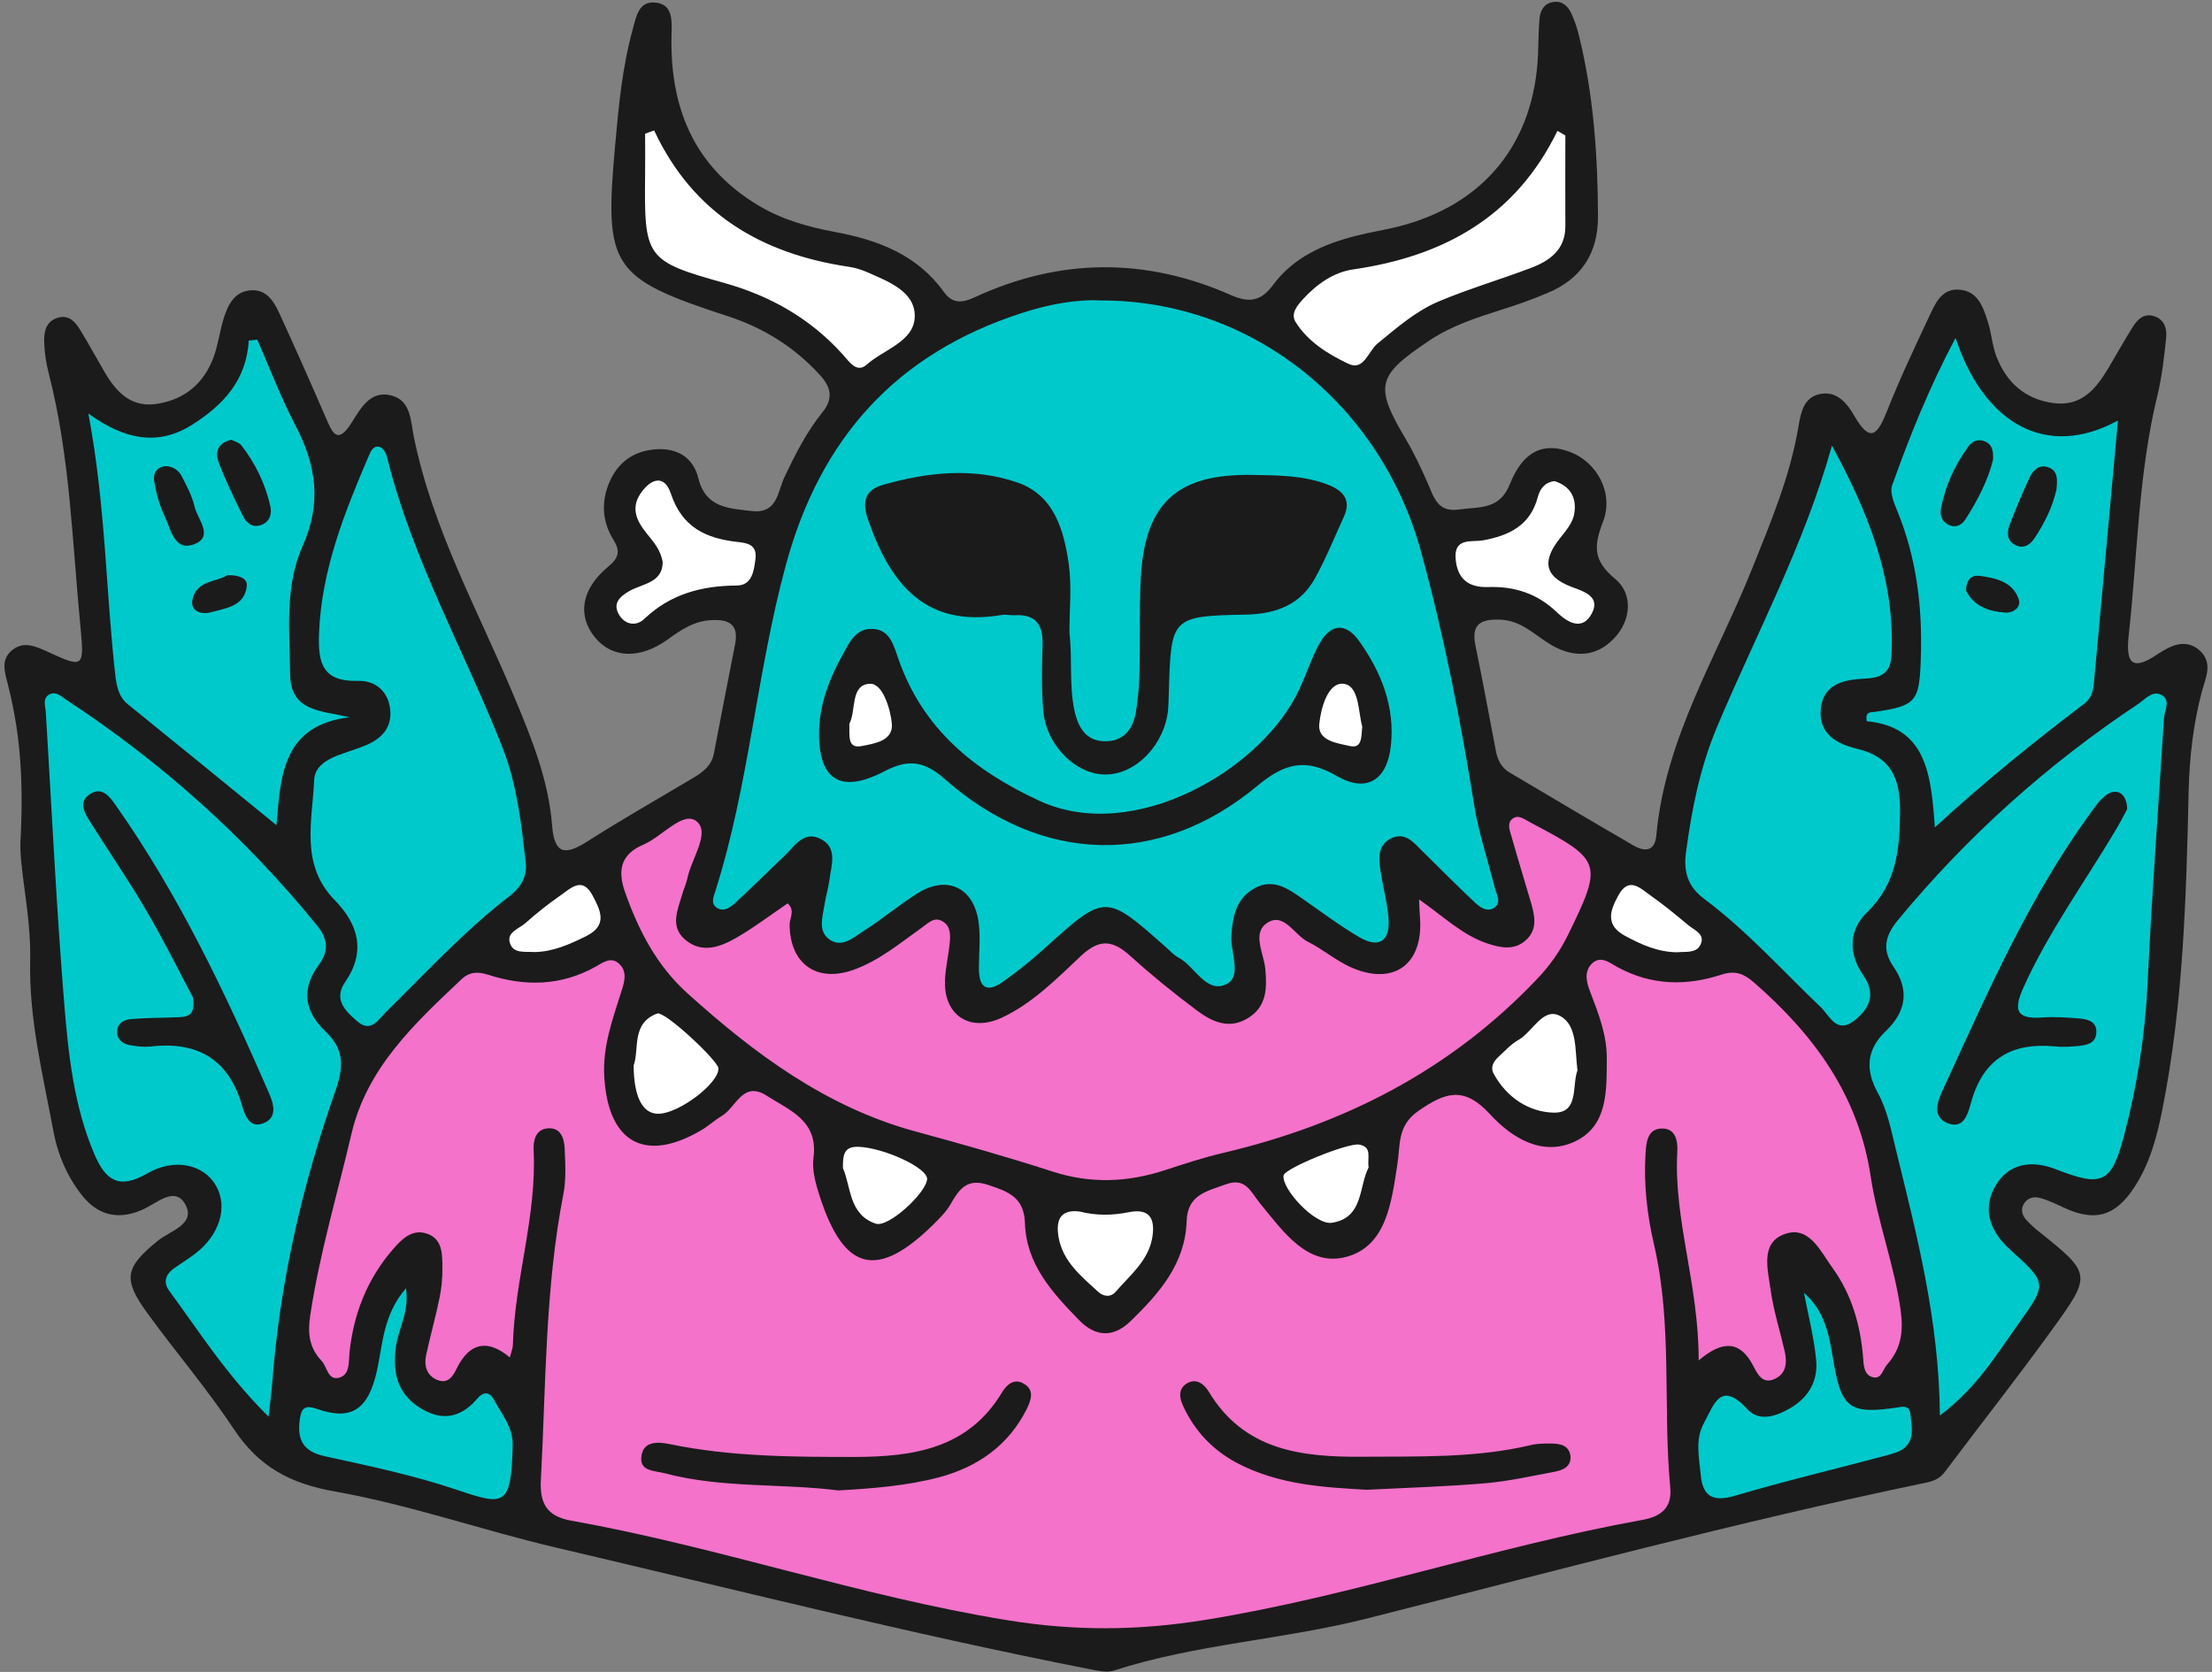 <?xml version="1.0" encoding="UTF-8" standalone="no"?><svg xmlns="http://www.w3.org/2000/svg" xmlns:xlink="http://www.w3.org/1999/xlink" fill="#000000" height="75.9" preserveAspectRatio="xMidYMid meet" version="1" viewBox="-0.2 -0.1 100.4 75.9" width="100.4" zoomAndPan="magnify"><rect x="-0.2" y="-0.1" width="100.4" height="75.9" fill="#808080" stroke="none"/><g><g id="change1_1"><path d="M99.75,31.26c-0.4,1.49-0.57,3-0.61,4.54c-0.11,4.84-0.24,9.68-1.19,14.45c-0.25,1.27-0.58,2.51-1.31,3.6 c-0.86,1.28-1.77,1.52-3.17,0.87c-0.36-0.17-0.71-0.34-1.09-0.44c-0.29-0.08-0.6,0.01-0.75,0.33c-0.12,0.25-0.02,0.49,0.15,0.68 c0.17,0.18,0.35,0.35,0.54,0.5c2.41,1.93,2.44,1.96,0.63,4.46c-1.59,2.2-3.27,4.33-4.9,6.5c-0.23,0.3-0.54,0.4-0.89,0.47 c-8.52,1.77-16.91,4.03-25.34,6.16c-3.79,0.96-7.73,1.15-11.47,2.36c-0.34,0.11-0.78-0.01-1.16-0.08c-8.1-1.59-16.1-3.62-24.13-5.5 c-3.37-0.79-6.66-1.95-10.05-2.55c-2.05-0.36-3.47-1.13-4.6-2.84c-1.2-1.81-2.62-3.47-3.9-5.23c-1.16-1.58-1.04-2.1,0.46-3.32 c0.56-0.45,1.77-0.76,1.22-1.68c-0.48-0.81-1.31,0.02-1.96,0.29c-1.11,0.48-2.03,0.22-2.75-0.72c-0.65-0.84-1.06-1.81-1.25-2.83 c-0.48-2.57-1.12-5.13-1.06-7.77c0.05-2.18-0.55-4.32-0.43-5.62c0.14-2.93-0.08-4.93-0.58-6.91c-0.13-0.53-0.34-1.09,0.15-1.53 c0.54-0.48,1.11-0.21,1.66,0.04c1.6,0.74,1.66,0.72,1.49-1.05c-0.38-3.88-0.47-7.8-1.45-11.6c-0.11-0.43-0.18-0.88-0.2-1.32 c-0.03-0.51,0.04-1.03,0.63-1.2c0.53-0.15,0.82,0.25,1.05,0.64c0.36,0.59,0.69,1.2,1.04,1.8c0.55,0.95,1.24,1.69,2.48,1.46 c1.23-0.22,2.05-0.95,2.48-2.09c0.22-0.6,0.29-1.25,0.49-1.86c0.19-0.57,0.48-1.13,1.18-1.19c0.72-0.06,1.05,0.47,1.31,1.02 c0.72,1.57,1.42,3.15,2.11,4.74c0.29,0.67,0.52,1.31,1.19,0.23c0.41-0.65,0.86-1.48,1.82-1.21c0.86,0.24,0.85,1.14,0.99,1.85 c0.85,4.22,2.95,7.96,4.58,11.87c0.79,1.89,1.54,3.75,1.7,5.8c0.1,1.3,0.59,1.36,1.58,0.73c1.58-1.01,3.22-1.94,4.83-2.9 c0.44-0.26,0.82-0.55,0.93-1.09c0.32-1.65,0.63-3.3,0.96-4.95c0.18-0.88-0.22-1.16-1.04-1.12c-0.79,0.03-1.38,0.42-2,0.87 c-1.27,0.92-2.54,0.87-3.32-0.09c-0.8-0.98-0.62-2.19,0.6-3.2c0.5-0.41,0.56-0.72,0.24-1.23c-0.53-0.86-0.56-1.79-0.14-2.7 c0.44-0.94,1.23-1.4,2.26-1.41c0.91,0,1.53,0.47,1.74,1.33c0.33,1.34,1.39,1.36,2.43,1.48c1.16,0.13,1.16-0.87,1.47-1.53 c0.49-1.03,1-2.05,1.72-2.94c0.51-0.63,0.41-1.14-0.1-1.7c-1.16-1.27-2.56-2.15-4.2-2.68c-5.3-1.73-5.6-2.23-5.1-7.75 c0.16-1.78,0.32-3.54,0.8-5.27c0.15-0.55,0.26-1.31,1.05-1.21c0.79,0.09,0.72,0.85,0.71,1.42c-0.09,3.31,0.99,6.01,3.93,7.78 c1.08,0.65,2.26,0.98,3.48,1.21c1.95,0.36,3.73,1.03,4.94,2.71c0.42,0.59,0.88,0.5,1.42,0.25c3.86-1.78,7.74-1.81,11.63-0.09 c0.78,0.34,1.33,0.31,1.9-0.46c0.91-1.24,2.28-1.86,3.75-2.23c0.62-0.16,1.26-0.26,1.88-0.41c3.95-0.98,6.24-3.81,6.4-7.86 c0.02-0.54,0.02-1.09,0.07-1.63c0.04-0.36,0.23-0.67,0.63-0.72c0.4-0.06,0.66,0.19,0.81,0.52c0.14,0.31,0.26,0.64,0.34,0.98 c0.67,2.7,0.86,5.46,0.87,8.23c0.01,1.66-0.75,2.84-2.29,3.48c-0.68,0.29-1.38,0.54-2.09,0.76c-1.13,0.36-2.25,0.72-3.26,1.39 c-2.41,1.61-2.52,2.06-1.08,4.49c0.38,0.64,0.69,1.31,0.99,1.99c0.28,0.63,0.44,1.34,1.41,1.2c0.9-0.13,1.85,0.04,2.32-1.15 c0.6-1.51,1.53-1.92,2.74-1.46c1.21,0.46,1.99,1.86,1.49,3.16c-0.42,1.09-0.47,1.76,0.55,2.6c0.8,0.66,0.75,1.84-0.03,2.68 c-0.81,0.87-1.83,0.92-2.85,0.33c-0.76-0.44-1.36-1.13-2.35-1.16c-0.89-0.03-1.31,0.21-1.11,1.18c0.33,1.6,0.62,3.2,0.93,4.8 c0.08,0.41,0.26,0.75,0.62,0.96c1.87,1.11,3.74,2.22,5.62,3.31c0.54,0.31,0.98,0.26,1.04-0.47c0.4-4.4,2.75-8.11,4.34-12.08 c0.85-2.12,1.73-4.2,2.11-6.47c0.11-0.63,0.23-1.34,1.01-1.48c0.76-0.13,1.21,0.45,1.52,0.99c0.74,1.28,1.06,0.86,1.49-0.21 c0.58-1.47,1.26-2.9,1.93-4.33c0.27-0.58,0.56-1.24,1.35-1.18c0.84,0.06,1.08,0.78,1.29,1.44c0.17,0.51,0.2,1.08,0.39,1.58 c0.46,1.2,1.31,1.96,2.61,2.13c1.24,0.16,1.9-0.63,2.46-1.56c0.38-0.64,0.74-1.29,1.13-1.91c0.22-0.35,0.53-0.63,0.98-0.47 c0.45,0.15,0.57,0.56,0.53,0.96c-0.09,0.88-0.19,1.78-0.4,2.64c-0.87,3.58-0.9,7.25-1.3,10.88c-0.12,1.12,0.05,1.71,1.29,0.87 c0.57-0.38,1.27-0.75,1.91-0.2C100.26,29.97,99.92,30.65,99.75,31.26z" fill="#1b1b1b"/></g><g id="change2_1"><path d="M76.9,61.66c1.09-0.93,1.87-0.89,2.46,0.21c0.2,0.38,0.42,0.89,0.99,0.63c0.54-0.25,0.57-0.76,0.45-1.28 c-0.21-0.91-0.5-1.82-0.63-2.74c-0.12-0.9-0.48-2.1,0.56-2.53c1.16-0.48,1.68,0.73,2.24,1.5c0.89,1.23,1.29,2.65,1.4,4.16 c0.02,0.32,0.06,0.76,0.49,0.82c0.35,0.05,0.4-0.37,0.59-0.58c0.64-0.72,0.75-1.49,0.62-2.46c-0.29-2.07-1.05-4.03-1.36-6.07 c-0.55-3.7-2.58-6.45-5.3-8.82c-0.45-0.39-0.84-0.56-1.46-0.36c-1.61,0.53-3.2,0.5-4.74-0.34c-0.36-0.2-0.79-0.57-1.2-0.11 c-0.33,0.38-0.18,0.86-0.02,1.27c0.37,0.97,0.75,1.94,0.74,3c-0.01,1.45,0.06,3.06-1.47,3.77c-1.5,0.69-2.89-0.22-3.84-1.26 c-1.18-1.28-2.03-0.98-3.24-0.14c-0.98,0.68-0.81,1.55-0.96,2.46c-0.26,1.65-0.48,3.66-2.29,4.16c-1.77,0.49-2.89-1.15-3.92-2.4 c-0.44-0.53-0.66-1.23-1.59-0.88c-0.84,0.31-1.72,0.46-1.76,1.66c-0.06,1.93-1.24,3.28-2.54,4.54c-0.78,0.76-1.59,0.73-2.34-0.04 c-1.22-1.25-2.41-2.55-2.46-4.42c-0.04-1.16-0.76-1.42-1.67-1.72c-0.98-0.33-1.33,0.22-1.72,0.9c-0.2,0.34-0.49,0.62-0.77,0.9 c-2.54,2.5-4.05,2.13-5.15-1.27c-0.18-0.56-0.36-1.18-0.29-1.74c0.24-1.71-1.08-2.17-2.12-2.84c-1.09-0.7-1.39,0.54-2.04,0.92 c-0.34,0.2-0.63,0.48-0.97,0.67c-2.52,1.46-4.17,0.54-4.36-2.4c-0.1-1.43,0.4-2.72,0.81-4.04c0.12-0.37,0.21-0.8-0.12-1.12 c-0.37-0.37-0.75-0.08-1.08,0.11c-1.57,0.88-3.21,0.91-4.88,0.37c-0.47-0.15-0.85-0.14-1.22,0.21c-2.13,2.01-4.29,4.02-4.99,7.02 c-0.64,2.74-1.45,5.44-1.87,8.24c-0.12,0.8-0.05,1.46,0.51,2.05c0.26,0.27,0.28,0.88,0.77,0.78c0.53-0.12,0.46-0.7,0.5-1.12 c0.18-1.77,0.8-3.36,1.97-4.71c0.39-0.45,0.85-0.93,1.51-0.73c0.78,0.24,0.73,0.98,0.74,1.61c0,0.44-0.04,0.89-0.13,1.32 c-0.18,0.87-0.42,1.73-0.61,2.6c-0.1,0.47,0.02,0.92,0.5,1.12c0.5,0.21,0.73-0.18,0.9-0.54c0.57-1.13,1.37-1.34,2.4-0.48 c0.08-0.3,0.14-0.44,0.14-0.58c0.08-2.97,1.09-5.84,0.94-8.83c-0.02-0.44,0.09-0.96,0.67-0.99c0.58-0.03,0.72,0.48,0.74,0.93 c0.03,0.69,0.07,1.4-0.06,2.06c-0.83,4.28-0.79,8.63-1.02,12.96c-0.06,1.07,0.26,1.66,1.37,1.86c6.67,1.19,13.09,3.43,19.8,4.52 c3.08,0.5,5.94,0.48,9.02-0.02c6.71-1.09,13.13-3.33,19.79-4.53c0.83-0.15,1.37-0.52,1.28-1.47c-0.34-3.67,0.11-7.4-0.74-11.05 c-0.31-1.34-0.47-2.73-0.38-4.12c0.03-0.49,0.08-1.1,0.71-1.13c0.67-0.03,0.76,0.59,0.73,1.07C75.76,55.27,76.91,58.21,76.9,61.66z M46.4,63.87c-0.83,1.65-2.22,2.62-3.96,3.09c-1.48,0.39-3.01,0.51-4.59,0.6c-2.59-0.33-5.28-0.09-7.88-0.78 c-0.46-0.12-1.14-0.08-1.06-0.75c0.08-0.75,0.8-0.67,1.3-0.57c2.77,0.57,5.58,0.58,8.39,0.58c2.66-0.01,5.14-0.37,6.68-2.93 c0.2-0.34,0.55-0.66,0.98-0.4C46.77,62.99,46.6,63.46,46.4,63.87z M70.32,66.72c-1.02,0.19-2.04,0.42-3.06,0.51 c-1.72,0.15-3.44,0.2-5.43,0.3c-1.85-0.11-3.97-0.2-5.91-1.23c-1.08-0.58-1.88-1.43-2.4-2.53c-0.18-0.37-0.27-0.8,0.14-1.06 c0.42-0.27,0.79,0.01,1,0.36c1.61,2.68,4.21,2.98,6.97,2.96c2.56-0.02,5.13,0.07,7.66-0.53c0.28-0.07,0.59-0.07,0.88-0.07 c0.41,0,0.84,0.06,0.91,0.56C71.13,66.49,70.72,66.65,70.32,66.72z M28.17,40.4c-0.37-1.05-0.15-1.74,0.84-2.16 c0.84-0.36,1.79-1.54,2.4-1.06c0.65,0.51-0.23,1.7-0.41,2.59c-0.05,0.24-0.16,0.47-0.23,0.71c-0.2,0.71-0.58,1.46,0.12,2.07 c0.77,0.66,1.61,0.34,2.35-0.09c0.8-0.46,1.54-1.03,2.31-1.55c0.36,0.32,0.08,0.67,0.09,0.98c0.02,1.76,1.22,2.63,2.89,2.04 c1.18-0.42,2.14-1.23,3.14-1.94c0.28-0.2,0.54-0.49,0.92-0.26c0.35,0.21,0.35,0.59,0.32,0.93c-0.05,0.59-0.2,1.17-0.22,1.76 c-0.05,1.58,1.14,2.35,2.58,1.68c1.41-0.66,2.5-1.78,3.61-2.82c0.87-0.81,1.47-0.67,2.25,0.04c0.95,0.86,1.95,1.67,2.98,2.44 c0.69,0.52,1.47,0.89,2.33,0.36c0.86-0.52,0.87-1.36,0.79-2.23c-0.06-0.71-0.62-1.62,0.08-2.09c0.76-0.51,1.23,0.54,1.85,0.85 c0.66,0.33,1.24,0.83,1.91,1.14c1.97,0.9,3.35-0.1,3.18-2.25c-0.02-0.19-0.02-0.38-0.04-0.81c1.15,0.81,1.98,1.62,3.07,1.99 c0.63,0.21,1.27,0.35,1.81-0.17c0.5-0.48,0.37-1.08,0.2-1.67c-0.29-1-0.6-1.99-0.88-2.99c-0.08-0.28-0.23-0.62,0.05-0.83 c0.27-0.2,0.55,0.05,0.81,0.18c0.04,0.02,0.09,0.05,0.13,0.07c3.1,1.64,3.15,1.8,1.58,5.01c-0.37,0.76-0.85,1.44-1.44,2.05 c-3.91,4.11-8.72,6.57-14.19,7.86c-0.91,0.21-1.81,0.51-2.7,0.8c-1.7,0.55-3.37,0.61-5.09,0.05c-2.07-0.67-4.16-1.26-6.26-1.83 c-4.03-1.11-7.26-3.52-10.29-6.25C29.62,43.75,28.79,42.16,28.17,40.4z" fill="#f472ca"/></g><g id="change3_1"><path d="M14.58,46.73c-0.97-0.92-1.12-1.93-0.31-3.03c0.45-0.6,0.42-1.16-0.05-1.75 c-3.26-4.02-7.07-7.43-11.39-10.27c-0.24-0.16-0.49-0.42-0.8-0.25c-0.31,0.18-0.17,0.52-0.15,0.81c0.27,4.43,0.48,8.86,0.84,13.28 c0.19,2.3,0.44,4.62,1.37,6.79c0.5,1.17,1.11,1.6,2.37,0.87c1.27-0.74,2.6-0.41,3.14,0.54c0.56,0.97,0.17,2.25-0.95,3.1 c-0.31,0.24-0.65,0.44-0.97,0.67c-0.38,0.28-0.48,0.64-0.19,1.02c1.36,1.85,2.59,3.81,4.5,5.7c0.09-0.77,0.13-1.11,0.16-1.45 c0.34-4.61,1.37-9.08,2.9-13.41C15.42,48.25,15.39,47.5,14.58,46.73z M11.73,50.9c-0.63,0.23-0.83-0.42-0.96-0.87 c-0.63-2.1-2.07-2.87-4.17-2.62c-0.29,0.03-0.59-0.01-0.88-0.06c-0.3-0.05-0.58-0.21-0.6-0.55c-0.03-0.44,0.3-0.62,0.66-0.64 c0.69-0.06,1.38-0.05,2.07-0.08c0.4-0.02,0.84-0.01,0.71-0.9c-0.62-1.16-1.31-2.57-2.11-3.93c-0.79-1.36-1.69-2.66-2.53-4 c-0.26-0.41-0.6-0.93-0.04-1.3c0.55-0.36,0.9,0.11,1.19,0.53c2.85,4.05,4.96,8.5,6.93,13.02C12.21,49.98,12.43,50.65,11.73,50.9z M97.87,31.43c-0.4-0.18-0.72,0.23-1.04,0.44c-4.1,2.73-7.73,5.98-10.87,9.78c-0.59,0.71-0.76,1.35-0.22,2.13 c0.74,1.07,0.57,2.05-0.34,2.92c-0.88,0.84-0.95,1.75-0.37,2.81c0.43,0.78,0.6,1.67,0.81,2.53c0.95,3.88,1.97,7.74,2.01,12.12 c1.7-1.29,2.55-2.75,3.52-4.1c1.37-1.91,1.36-1.9-0.34-3.44c-0.9-0.81-1.29-1.84-0.64-2.92c0.62-1.02,1.66-1.14,2.75-0.71 c2.06,0.8,2.49,0.64,3.06-1.51c0.61-2.29,0.97-4.63,1.08-7.01c0.19-3.99,0.49-7.98,0.74-11.96C98.05,32.12,98.35,31.64,97.87,31.43 z M95.77,37.68c-1.39,2.33-2.99,4.53-4.12,7.03c-0.46,1.02-0.37,1.47,0.85,1.38c0.54-0.04,1.09,0,1.63,0.04 c0.4,0.03,0.85,0.12,0.82,0.65c-0.02,0.51-0.48,0.57-0.87,0.61c-0.34,0.03-0.69,0.05-1.04,0.01c-1.87-0.17-3.15,0.51-3.73,2.39 c-0.16,0.51-0.29,1.4-1.08,1.11c-0.83-0.31-0.44-1.11-0.18-1.67c1.96-4.26,3.84-8.58,6.62-12.4c0.23-0.32,0.46-0.66,0.78-0.87 c0.46-0.3,0.89-0.01,0.9,0.67C96.2,36.92,96,37.3,95.77,37.68z M14.28,28.66c0.11-2.88,1.15-5.48,2.26-8.07 c0.09-0.22,0.22-0.5,0.52-0.39c0.14,0.05,0.27,0.29,0.31,0.46c1.14,4.63,3.51,8.78,5.24,13.18c0.66,1.68,0.85,3.44,1.05,5.2 c0.08,0.66-0.22,1.14-0.72,1.53c-2.04,1.57-3.78,3.46-5.61,5.26c-0.36,0.35-0.69,0.99-1.33,0.42c-0.53-0.46-1.07-0.98-0.54-1.76 c0.96-1.39,0.61-2.63-0.47-3.73c-1.58-1.62-1.01-3.59-0.93-5.46c0.02-0.58,0.55-0.91,1.08-1.11c0.41-0.16,0.84-0.28,1.25-0.45 c0.75-0.31,1.24-0.84,1.11-1.71c-0.12-0.82-0.74-1.25-1.46-1.22C14.43,30.85,14.23,29.99,14.28,28.66z M76.32,38.63 c0.26-1.96,0.63-3.86,1.41-5.72c1.77-4.21,3.96-8.26,5.22-12.78c1.63,3,2.88,6.06,2.7,9.52c-0.04,0.88-0.55,1.03-1.27,1.06 c-0.93,0.05-1.84,0.26-1.94,1.4c-0.09,1.12,0.74,1.56,1.64,1.78c1.55,0.36,1.97,1.34,1.96,2.83c-0.01,1.73-0.15,3.29-1.5,4.6 c-0.83,0.8-0.85,1.87-0.17,2.85c0.58,0.84,0.31,1.49-0.39,2.05c-0.82,0.65-1.13-0.21-1.54-0.6c-1.75-1.67-3.36-3.48-5.31-4.93 C76.42,40.15,76.21,39.49,76.32,38.63z" fill="#00c9cc"/></g><g id="change4_1"><path d="M86.98,29.9c-0.07,1.85-0.22,2.05-2.11,2.32c-0.17,0.02-0.42-0.02-0.34,0.42c2.71,0.26,2.92,2.41,3.09,4.82 c2.32-2.13,4.54-3.91,6.8-5.63c0.29-0.22,0.39-0.56,0.42-0.92c0.36-3.96,0.73-7.93,1.09-11.92c-3.26,1.78-6.09,0.13-7.37-3.75 c-1.19,2.24-2.08,4.45-2.88,6.7c-0.11,0.31,0.08,0.78,0.23,1.14C86.81,25.27,87.07,27.55,86.98,29.9z M90.82,27.71 c-0.74-0.05-1.42-0.28-1.78-0.99c-0.01-0.46,0.22-0.73,0.61-0.68c0.72,0.1,1.49,0.26,1.77,1.04 C91.56,27.47,91.19,27.73,90.82,27.71z M91.01,23.74c0.28-0.73,0.58-1.45,0.91-2.16c0.15-0.32,0.42-0.6,0.81-0.48 c0.48,0.14,0.46,0.57,0.41,1.02c-0.17,0.78-0.54,1.53-1,2.22c-0.2,0.3-0.5,0.49-0.88,0.3C90.88,24.43,90.89,24.07,91.01,23.74z M87.9,22.97c0.2-1.03,0.63-1.96,1.24-2.8c0.18-0.25,0.47-0.37,0.78-0.22c0.32,0.15,0.36,0.44,0.34,0.83 c-0.23,0.93-0.7,1.84-1.26,2.71c-0.17,0.26-0.45,0.39-0.77,0.23C87.93,23.56,87.84,23.28,87.9,22.97z M5.59,31.86 c2.17,1.76,4.35,3.53,6.76,5.5c0.18-2.36,0.34-4.54,3.32-4.9c-1.33-0.31-2.67-0.26-2.7-1.93c-0.03-1.98-0.25-4.03,0.57-5.85 c0.87-1.96,0.61-3.66-0.32-5.45c-0.66-1.26-1.17-2.6-1.74-3.91c-0.13,0.01-0.26,0.03-0.39,0.04c-0.1,1.81-1.17,2.93-2.55,3.81 c-1.52,0.97-3.05,0.73-4.73-0.5c0.8,4.25,0.79,8.16,1.24,12.02C5.12,31.14,5.22,31.56,5.59,31.86z M9.35,27.7 c-0.4,0.11-0.91-0.05-0.82-0.55c0.16-0.91,1.1-0.82,1.59-1.14c0.5,0,0.93,0.11,0.88,0.51C10.89,27.44,10.03,27.51,9.35,27.7z M10.3,19.86c0.12,0.07,0.34,0.12,0.45,0.25c0.64,0.82,1.09,1.75,1.32,2.77c0.08,0.36-0.03,0.71-0.41,0.85 c-0.4,0.15-0.68-0.09-0.84-0.42c-0.39-0.79-0.78-1.59-1.09-2.41C9.56,20.47,9.64,20.02,10.3,19.86z M7.33,21.06 c0.36,0.02,0.6,0.22,0.73,0.48c0.22,0.43,0.46,0.88,0.57,1.35c0.13,0.59,0.94,1.41-0.09,1.74c-0.85,0.27-1-0.76-1.28-1.33 c-0.23-0.48-0.37-1.01-0.46-1.54C6.73,21.39,6.92,21.09,7.33,21.06z M32.37,41.13c0.3,0.17,0.59-0.05,0.8-0.24 c0.76-0.7,1.5-1.44,2.25-2.15c0.45-0.43,0.85-1.13,1.6-0.77c0.81,0.39,0.52,1.18,0.43,1.85c-0.05,0.39-0.17,0.77-0.23,1.16 c-0.08,0.53-0.3,1.16,0.19,1.54c0.59,0.46,1.13-0.07,1.61-0.37c0.83-0.53,1.59-1.17,2.43-1.7c1.29-0.81,2.49-0.3,2.75,1.2 c0.12,0.72,0.03,1.48,0.03,2.22c0,0.86,0.36,1.12,1.09,0.6c0.64-0.46,1.27-0.95,1.85-1.48c2.8-2.53,2.79-2.54,5.55-0.09 c0.18,0.16,0.36,0.36,0.57,0.47c0.75,0.4,1.26,1.65,2.17,1.21c0.73-0.35,0.18-1.45,0.23-2.21c0.06-0.88,0.22-1.69,1.06-2.15 c0.84-0.46,1.51,0.02,2.17,0.48c0.85,0.59,1.68,1.22,2.57,1.74c0.94,0.55,1.42,0.15,1.33-0.89c-0.06-0.69-0.24-1.36-0.35-2.04 c-0.09-0.6-0.18-1.24,0.49-1.56c0.62-0.29,1.01,0.2,1.39,0.58c0.78,0.76,1.54,1.54,2.33,2.28c0.24,0.23,0.57,0.52,0.92,0.31 c0.38-0.24,0.12-0.62,0.04-0.94c-0.31-1.25-0.73-2.48-0.93-3.74c-0.62-3.86-1.37-7.69-2.4-11.46c-1.83-6.75-7.71-11.45-14.54-11.44 c-1.1-0.06-2.36,0.17-3.59,0.57c-5.7,1.84-9.16,5.69-10.72,11.47c-1.32,4.87-1.66,9.95-3.19,14.77 C32.18,40.62,32.04,40.95,32.37,41.13z M39.88,21.91c2.02-0.58,4.11-0.8,6.12-0.1c1.65,0.58,2.09,2.16,2.31,3.7 c0.14,1.02,0.03,2.07,0.03,3.11c0.14,1.18-0.02,2.37,0.23,3.55c0.18,0.8,0.56,1.41,1.46,1.38c0.82-0.03,1.21-0.6,1.33-1.35 c0.09-0.58,0.15-1.18,0.16-1.76c0.03-1.38-0.01-2.77,0.05-4.15c0.15-3.53,1.62-4.9,5.11-4.83c1.13,0.02,2.28,0.02,3.36,0.43 c0.68,0.26,1.12,0.66,0.76,1.46c-0.43,0.94-0.82,1.91-1.32,2.81c-0.66,1.19-1.76,1.61-3.1,1.64c-3.43,0.07-3.43,0.1-3.53,3.57 c-0.01,0.25-0.01,0.49-0.03,0.74c-0.16,1.59-1.44,2.93-2.82,2.95c-1.36,0.02-2.72-1.33-2.85-2.91c-0.08-0.98-0.06-1.98-0.03-2.96 c0.03-0.92-0.3-1.42-1.28-1.36c-0.2,0.01-0.4-0.05-0.59-0.01c-3.46,0.58-5.03-1.41-6.04-4.3C38.9,22.67,39.07,22.14,39.88,21.91z M37.99,29.73c0.33-0.6,0.62-1.34,1.46-1.28c0.78,0.06,0.93,0.82,1.14,1.4c1.11,3.15,3.42,5.03,6.38,6.4 c4.3,2,10.16-1.44,11.82-5.09c0.29-0.63,0.51-1.29,0.82-1.9c0.53-1.05,1.25-1.16,1.9-0.23c0.99,1.4,1.61,2.96,1.42,4.72 c-0.17,1.56-1.09,2.16-2.45,1.38c-1.43-0.83-2.37-0.59-3.63,0.46c-4.45,3.69-9.78,3.54-14.15-0.31c-0.94-0.83-1.66-0.94-2.75-0.37 c-2.05,1.07-3.05,0.37-2.97-1.95C37.04,31.79,37.44,30.73,37.99,29.73z M22.23,63.46c0.34,0.64,0.85,1.22,0.84,2.02 c-0.06,2.83-0.37,2.78-2.51,2.06c-1.95-0.66-3.99-1.09-6.01-1.53c-1.02-0.22-1.27-0.78-1.14-1.69c0.07-0.48,0.21-0.66,0.78-0.46 c1.56,0.55,2.33,0.03,2.72-1.74c0.27-1.23,0.28-2.54,1.32-3.74c0.15,1.1-0.35,1.84-0.46,2.66c-0.15,1.1,0.03,2.07,1.03,2.73 c0.97,0.64,1.85,0.55,2.63-0.34C21.72,63.07,22.01,63.04,22.23,63.46z M86.51,64.09c0.05,0.53,0.21,1.12-0.26,1.53 c-0.24,0.21-0.61,0.29-0.94,0.38c-2.24,0.6-4.5,1.13-6.72,1.79c-1.03,0.31-1.51,0.07-1.6-0.97c-0.07-0.78-0.26-1.57,0.15-2.32 c0.46-0.84,0.75-1.96,1.98-0.62c0.52,0.57,1.29,0.32,1.93-0.05c0.86-0.5,1.28-1.27,1.18-2.22c-0.1-1.02-0.36-2.02-0.55-3.02 c0.9,0.78,1.13,1.82,1.3,2.88c0.38,2.39,0.72,2.66,3.04,2.31C86.3,63.72,86.48,63.79,86.51,64.09z" fill="#00c9cc"/></g><g id="change5_1"><path d="M38.05,15.99c-1.46-1.62-3.26-2.65-5.36-3.24c-3.58-1-3.65-1.14-3.61-4.9c0.01-0.63,0-1.25,0-1.88 c0.14-0.05,0.27-0.1,0.41-0.15c1.77,3.78,4.87,5.6,8.83,6.19c0.29,0.04,0.58,0.13,0.85,0.25c0.95,0.42,2.16,0.87,2.15,1.99 c-0.01,1.16-1.41,1.51-2.19,2.21C38.68,16.85,38.35,16.32,38.05,15.99z M60.99,16.41c0.72,0.35,0.91-0.57,1.33-0.91 c0.88-0.72,1.74-1.48,2.79-1.92c1.36-0.57,2.78-0.99,4.16-1.51c0.87-0.33,1.58-0.83,1.58-1.9c-0.01-1.37,0-2.75,0-4.12 c-0.12-0.07-0.24-0.14-0.36-0.21c-1.9,3.91-5.18,5.7-9.27,6.29c-0.89,0.13-1.64,0.66-2.26,1.33c-0.27,0.3-0.59,0.66-0.36,1.05 C59.16,15.41,60.07,15.97,60.99,16.41z M34.09,25.27c0.08-0.65-0.37-0.72-0.83-0.77c-1.42-0.16-2.5-0.66-3.01-2.19 c-0.31-0.93-0.96-0.65-1.4,0.03c-0.42,0.65-0.14,1.23,0.29,1.76c0.31,0.39,0.65,0.75,0.74,1.33c-0.02,0.94-0.92,0.96-1.53,1.31 c-0.41,0.24-0.76,0.55-0.45,1.07c0.29,0.48,0.8,0.52,1.15,0.18c1.19-1.13,2.61-1.5,4.2-1.51C33.93,26.47,34.02,25.83,34.09,25.27z M67.35,26.55c1.18-0.04,2.22,0.29,3.1,1.13c0.46,0.44,1.15,0.91,1.6,0.07c0.41-0.77-0.36-1-0.9-1.2 c-1.35-0.51-1.31-1.27-0.51-2.26c0.24-0.3,0.52-0.64,0.6-1c0.16-0.77-0.16-1.33-0.89-1.55c-0.48,0.07-0.66,0.39-0.75,0.72 c-0.34,1.29-1.29,1.75-2.49,1.97c-0.49,0.09-1.33-0.15-1.24,0.85C65.95,26.18,66.45,26.58,67.35,26.55z M51.03,54.93 c-0.74,0.15-1.47,0.16-2.22-0.03c-0.93-0.12-1.09,0.44-0.96,1.18c0.2,1.1,1.03,1.76,1.79,2.46c0.24,0.22,0.57,0.27,0.8,0 c0.64-0.74,1.45-1.38,1.65-2.4C52.24,55.33,52.07,54.72,51.03,54.93z M28.56,48.27c0.01,1.48,0.43,2.22,1.16,2.19 c0.94-0.04,2.71-1.39,2.69-2.06c-0.01-0.34-2.44-2.62-2.78-2.49C28.44,46.35,28.83,47.53,28.56,48.27z M70.61,46.02 c-0.78-0.41-1.24,0.72-1.89,1.09c-0.34,0.19-0.61,0.5-0.9,0.76c-0.23,0.21-0.39,0.48-0.22,0.78c0.59,1.08,1.61,1.74,2.73,1.76 c1.15,0.02,0.81-1.23,1.07-1.92C71.28,47.57,71.4,46.44,70.61,46.02z M61.49,51.86c-0.51-0.09-3.38,1.08-3.43,1.4 c-0.1,0.6,1.42,2.26,2.19,2.15c1.45-0.22,1.22-1.66,1.67-2.51C61.85,52.44,62.1,51.97,61.49,51.86z M38.06,52.93 c0.37,0.83,0.26,2.11,1.49,2.52c0.58,0.19,2.29-1.4,2.33-2.02c0.03-0.52-1.98-1.43-3.12-1.47C38.11,51.94,38.05,52.32,38.06,52.93z M22.98,42.8c0.18,0.39,0.69,0.29,1.07,0.32c0.86-0.01,1.62-0.36,2.37-0.73c0.99-0.5,0.62-1.19,0.27-1.85 c-0.46-0.86-0.98-0.32-1.44,0c-0.56,0.39-1.1,0.82-1.62,1.28C23.33,42.08,22.72,42.24,22.98,42.8z M73.57,42.39 c0.74,0.4,1.49,0.73,2.35,0.74c0.38-0.04,0.87,0.06,1.06-0.34c0.24-0.48-0.27-0.66-0.55-0.89c-0.56-0.47-1.13-0.94-1.73-1.36 c-0.45-0.32-0.97-0.86-1.44,0C72.88,41.23,72.64,41.89,73.57,42.39z M61.08,33.77c0.55,0.12,0.51-0.44,0.55-0.89 c-0.19-0.68-0.13-1.87-0.86-1.94c-0.71-0.06-1.02,1.13-1.09,1.83C59.6,33.54,60.51,33.64,61.08,33.77z M38.9,33.77 c0.55-0.11,1.46-0.22,1.38-1.03c-0.07-0.68-0.42-1.82-0.99-1.8c-0.91,0.03-0.62,1.23-0.94,1.82C38.37,33.26,38.24,33.9,38.9,33.77z" fill="#ffffff"/></g></g></svg>